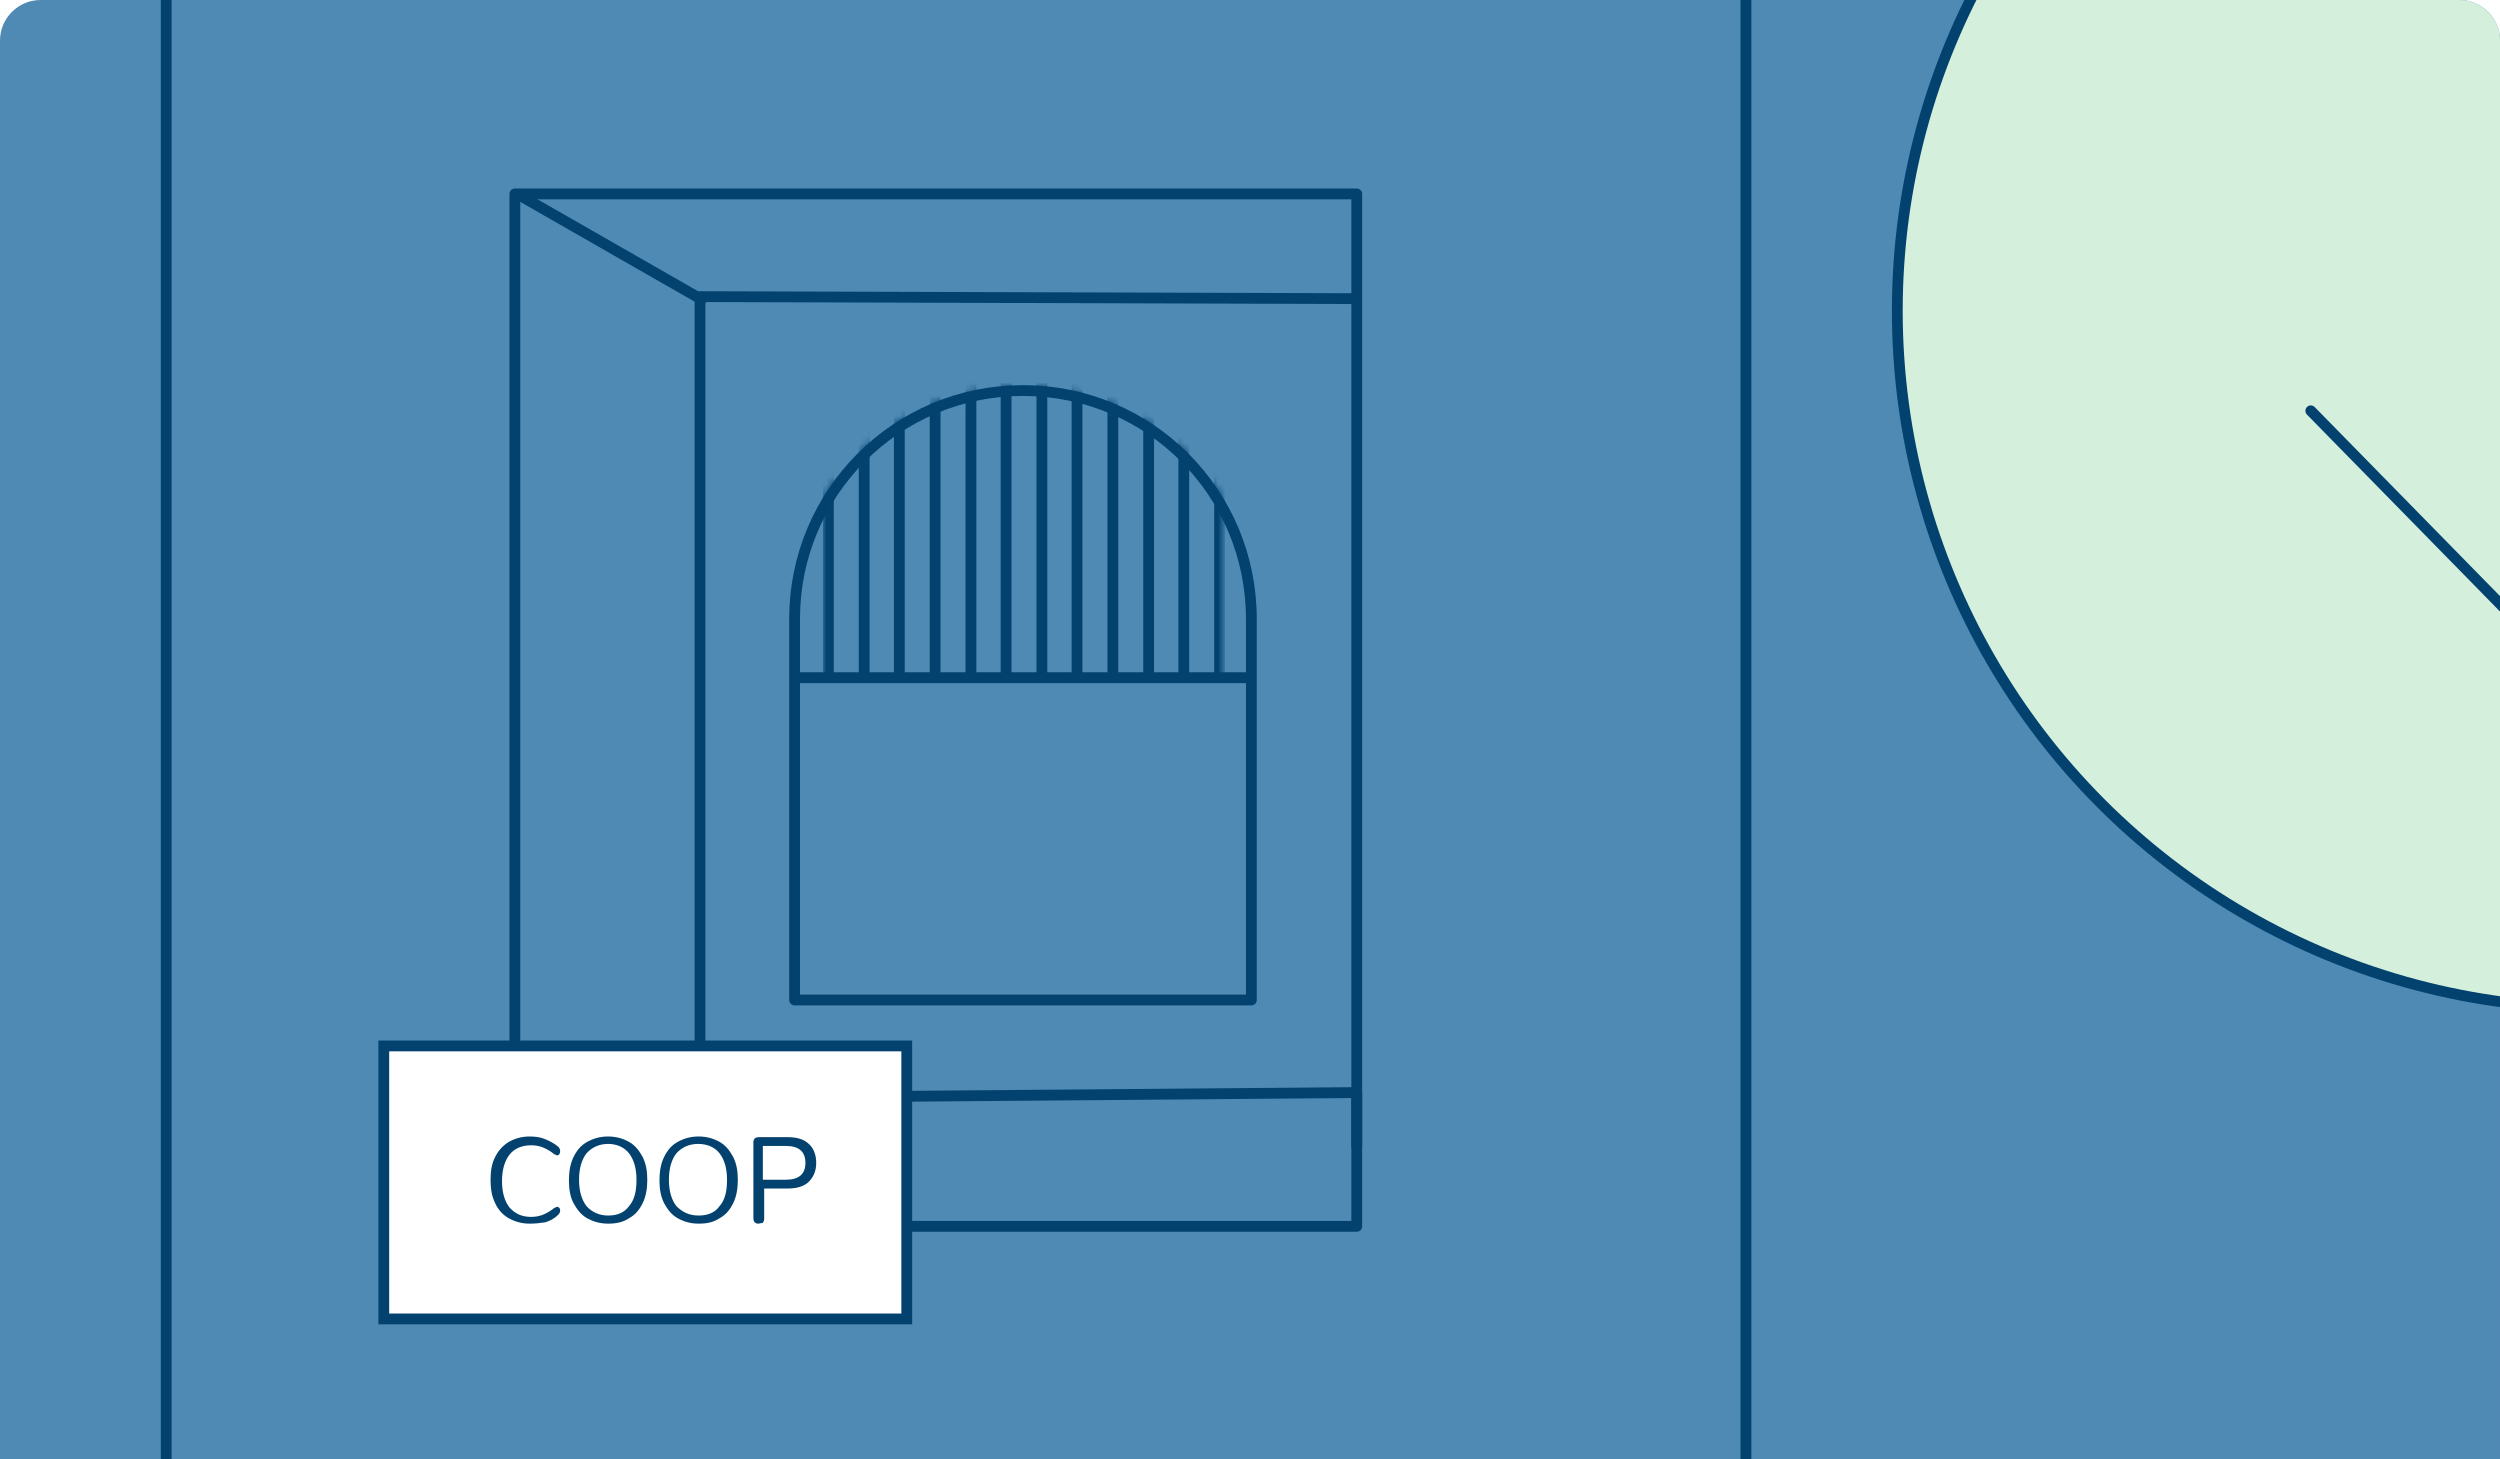 <?xml version="1.0" encoding="utf-8"?>
<!-- Generator: Adobe Illustrator 25.3.1, SVG Export Plug-In . SVG Version: 6.00 Build 0)  -->
<svg version="1.1" id="Calque_1" xmlns="http://www.w3.org/2000/svg" xmlns:xlink="http://www.w3.org/1999/xlink" x="0px" y="0px"
	 viewBox="0 0 370 216" style="enable-background:new 0 0 370 216;" xml:space="preserve">
<style type="text/css">
	.st0{clip-path:url(#SVGID_2_);fill:#4F8AB4;}
	.st1{clip-path:url(#SVGID_2_);fill:#D4F0DD;stroke:#03426F;stroke-width:1.6;}
	.st2{clip-path:url(#SVGID_2_);fill:none;stroke:#03426F;stroke-width:1.6;stroke-linecap:round;stroke-linejoin:round;}
	.st3{clip-path:url(#SVGID_2_);fill:none;stroke:#03426F;stroke-width:1.6;stroke-miterlimit:10;}
	.st4{clip-path:url(#SVGID_2_);fill:none;stroke:#03426F;stroke-width:1.6;stroke-linejoin:round;stroke-miterlimit:10;}
	
		.st5{clip-path:url(#SVGID_2_);fill:#C4C4C4;filter:url(#Adobe_OpacityMaskFilter);stroke:#03426F;stroke-width:1.6;stroke-linecap:round;stroke-linejoin:round;}
	.st6{clip-path:url(#SVGID_2_);mask:url(#mask1_1_);}
	.st7{fill:none;stroke:#03426F;stroke-width:1.6;stroke-linecap:round;stroke-linejoin:round;}
	.st8{clip-path:url(#SVGID_2_);fill:#FFFFFF;stroke:#03426F;stroke-width:1.6;}
	.st9{clip-path:url(#SVGID_2_);fill:#03426F;}
</style>
<defs>
	<path id="SVGID_1_" d="M6,0h358c3.3,0,6,2.7,6,6v210H0V6C0,2.7,2.7,0,6,0z"/>
</defs>
<clipPath id="SVGID_2_">
	<use xlink:href="#SVGID_1_"  style="overflow:visible;"/>
</clipPath>
<rect x="-3" y="-1.3" class="st0" width="413" height="221"/>
<circle class="st1" cx="384" cy="46" r="103.2"/>
<path class="st2" d="M386.8,8.8v48.8 M386.8,314V106.5 M386.8,106.5L342,60.8 M386.8,106.5V57.6 M386.8,57.6l31.7-31.7"/>
<path class="st3" d="M258.4-21H24.6v337.9h233.8V-21z"/>
<path class="st4" d="M200.8,169.8V28.7h-8H76.2v152.8l27.4-18.9V43.9l96.9,0.3"/>
<path class="st4" d="M76.9,28.9l27.6,15.8"/>
<path class="st4" d="M76.2,181.5h124.6v-19.8l-97.2,0.8"/>
<defs>
	<filter id="Adobe_OpacityMaskFilter" filterUnits="userSpaceOnUse" x="121.8" y="44.1" width="59.5" height="56.8">
		<feColorMatrix  type="matrix" values="1 0 0 0 0  0 1 0 0 0  0 0 1 0 0  0 0 0 1 0"/>
	</filter>
</defs>
<mask maskUnits="userSpaceOnUse" x="121.8" y="44.1" width="59.5" height="56.8" id="mask1_1_">
	<path class="st5" d="M117.6,91.6V148h67.6V91.6c0-18.7-15.1-33.8-33.8-33.8S117.6,72.9,117.6,91.6z"/>
</mask>
<g class="st6">
	<path class="st7" d="M122.6,100.1V64.9"/>
	<path class="st7" d="M127.9,100.1V44.9"/>
	<path class="st7" d="M133.1,100.1V44.9"/>
	<path class="st7" d="M138.4,100.1V44.9"/>
	<path class="st7" d="M143.7,100.1V44.9"/>
	<path class="st7" d="M148.9,100.1V44.9"/>
	<path class="st7" d="M154.2,100.1V44.9"/>
	<path class="st7" d="M159.4,100.1V44.9"/>
	<path class="st7" d="M164.7,100.1V44.9"/>
	<path class="st7" d="M170,100.1V44.9"/>
	<path class="st7" d="M175.2,100.1V44.9"/>
	<path class="st7" d="M180.5,100.1V44.9"/>
</g>
<path class="st2" d="M185.2,100.3v-8.7c0-18.7-15.1-33.8-33.8-33.8l0,0c-18.7,0-33.8,15.1-33.8,33.8v8.7 M185.2,100.3V148h-67.6
	v-47.7 M185.2,100.3h-67.6"/>
<rect x="56.8" y="154.8" class="st8" width="77.4" height="40.4"/>
<path class="st9" d="M78.4,181.1c-1.2,0-2.2-0.3-3.1-0.8c-0.9-0.5-1.6-1.3-2-2.2c-0.5-1-0.7-2.1-0.7-3.5c0-1.3,0.2-2.5,0.7-3.4
	c0.5-1,1.2-1.7,2-2.2c0.9-0.5,1.9-0.8,3.1-0.8c0.8,0,1.6,0.1,2.3,0.4c0.7,0.3,1.3,0.6,1.9,1.1c0.2,0.2,0.3,0.4,0.3,0.6
	c0,0.2,0,0.3-0.1,0.5c-0.1,0.1-0.2,0.2-0.3,0.2c-0.1,0-0.3-0.1-0.5-0.2c-0.6-0.5-1.2-0.8-1.7-1c-0.5-0.2-1.1-0.3-1.7-0.3
	c-1.4,0-2.5,0.5-3.2,1.4c-0.7,0.9-1.1,2.2-1.1,3.9c0,1.7,0.4,3,1.1,3.9c0.8,0.9,1.8,1.4,3.2,1.4c0.6,0,1.2-0.1,1.7-0.3
	c0.5-0.2,1.1-0.5,1.7-1c0.2-0.1,0.4-0.2,0.5-0.2c0.1,0,0.2,0.1,0.3,0.2c0.1,0.1,0.1,0.3,0.1,0.4c0,0.2-0.1,0.4-0.3,0.6
	c-0.5,0.5-1.2,0.9-1.9,1.1C80,181,79.3,181.1,78.4,181.1z M90,181.1c-1.2,0-2.2-0.3-3.1-0.8c-0.9-0.5-1.5-1.3-2-2.2
	s-0.7-2.1-0.7-3.4c0-1.3,0.2-2.5,0.7-3.5c0.5-1,1.1-1.7,2-2.2c0.9-0.5,1.9-0.8,3.1-0.8c1.2,0,2.2,0.3,3.1,0.8c0.9,0.5,1.5,1.3,2,2.2
	c0.5,1,0.7,2.1,0.7,3.4c0,1.3-0.2,2.5-0.7,3.5c-0.5,1-1.1,1.7-2,2.2C92.2,180.9,91.2,181.1,90,181.1z M90,179.9
	c1.3,0,2.4-0.4,3.1-1.4c0.8-0.9,1.1-2.2,1.1-3.9c0-1.7-0.4-3-1.1-3.9s-1.8-1.4-3.1-1.4c-1.3,0-2.4,0.5-3.2,1.4
	c-0.7,0.9-1.1,2.2-1.1,3.9s0.4,3,1.1,3.9C87.6,179.4,88.7,179.9,90,179.9z M103.4,181.1c-1.2,0-2.2-0.3-3.1-0.8
	c-0.9-0.5-1.5-1.3-2-2.2c-0.5-1-0.7-2.1-0.7-3.4c0-1.3,0.2-2.5,0.7-3.5c0.5-1,1.1-1.7,2-2.2c0.9-0.5,1.9-0.8,3.1-0.8
	s2.2,0.3,3.1,0.8c0.9,0.5,1.5,1.3,2,2.2c0.5,1,0.7,2.1,0.7,3.4c0,1.3-0.2,2.5-0.7,3.5c-0.5,1-1.1,1.7-2,2.2
	C105.6,180.9,104.6,181.1,103.4,181.1z M103.4,179.9c1.3,0,2.4-0.4,3.1-1.4c0.8-0.9,1.1-2.2,1.1-3.9c0-1.7-0.4-3-1.1-3.9
	c-0.7-0.9-1.8-1.4-3.2-1.4c-1.3,0-2.4,0.5-3.2,1.4c-0.7,0.9-1.1,2.2-1.1,3.9s0.4,3,1.1,3.9C101,179.4,102,179.9,103.4,179.9z
	 M112.2,181.1c-0.2,0-0.4-0.1-0.5-0.2c-0.1-0.1-0.2-0.3-0.2-0.6V169c0-0.2,0.1-0.4,0.2-0.5c0.1-0.1,0.3-0.2,0.6-0.2h4.3
	c1.3,0,2.4,0.3,3.1,1c0.7,0.6,1.1,1.6,1.1,2.8c0,1.2-0.4,2.1-1.1,2.8c-0.7,0.7-1.8,1-3.1,1h-3.5v4.5c0,0.2-0.1,0.4-0.2,0.6
	C112.6,181,112.4,181.1,112.2,181.1z M116.3,174.6c1.9,0,2.9-0.8,2.9-2.5c0-1.7-1-2.5-2.9-2.5h-3.4v5H116.3z"/>
</svg>
